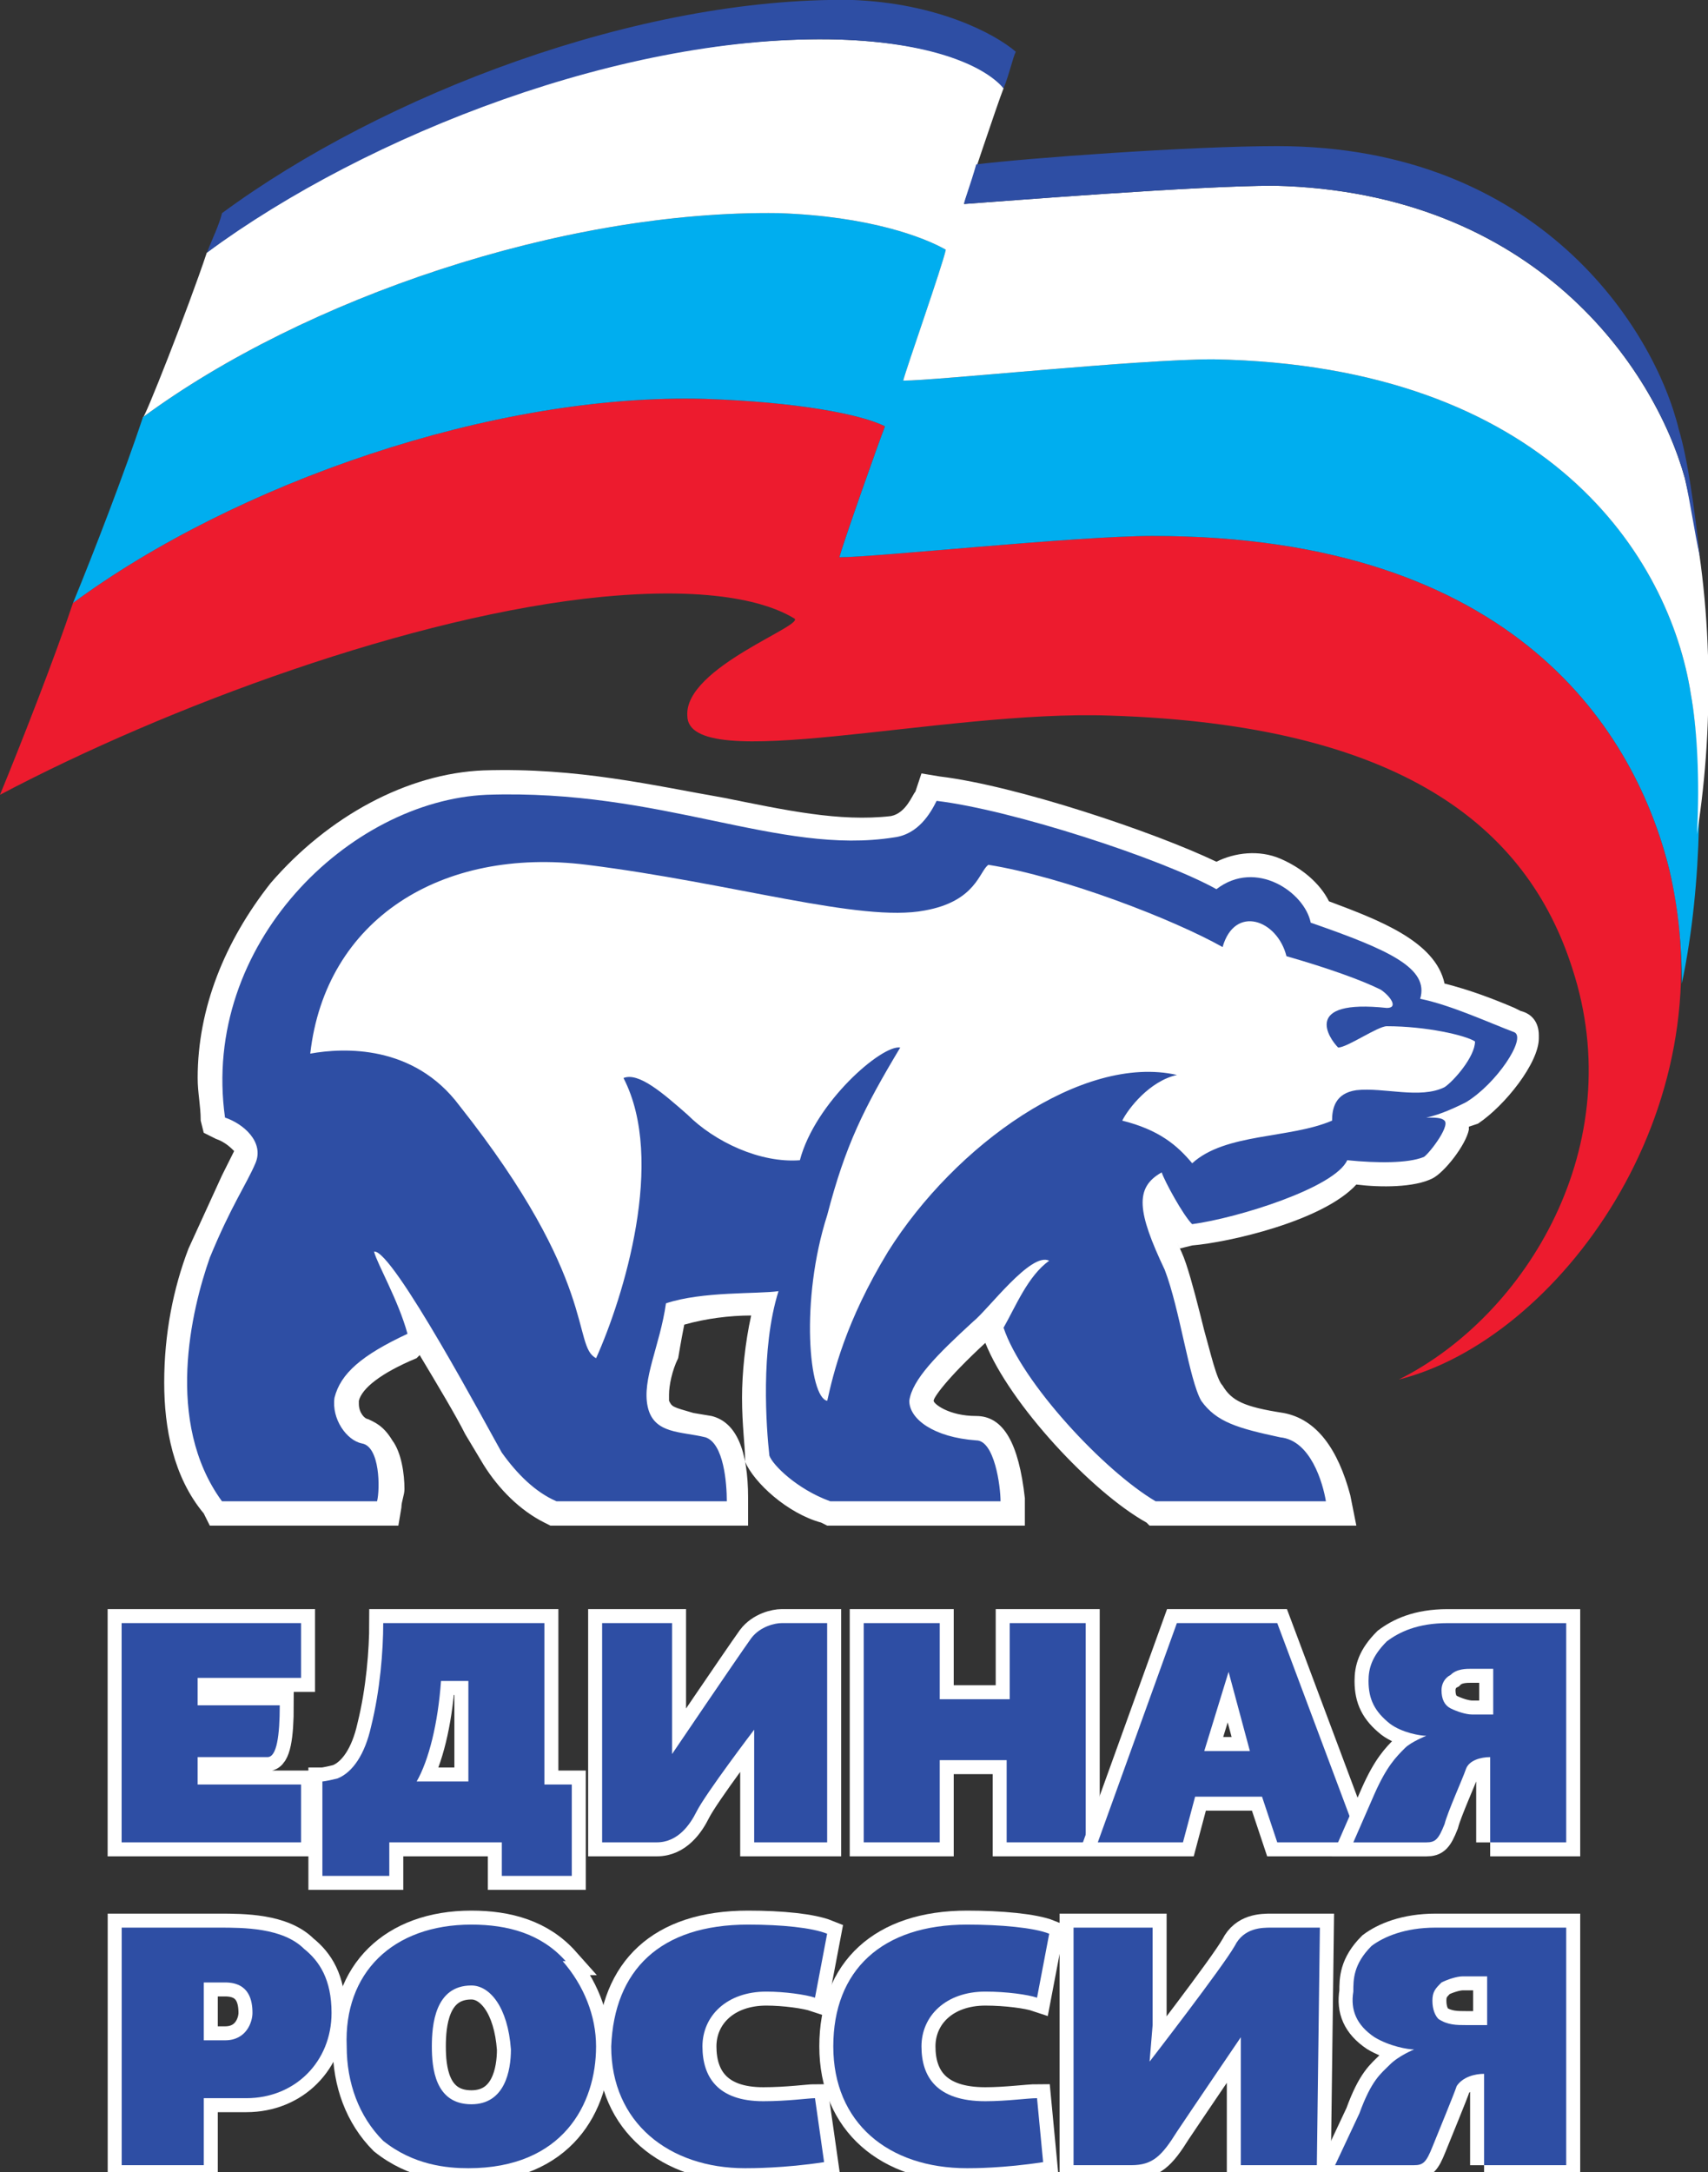 <?xml version="1.0" encoding="UTF-8"?> <svg xmlns="http://www.w3.org/2000/svg" width="81" height="103" viewBox="0 0 81 103" fill="none"><rect x="0" y="0" width="81" height="103" fill="#333333" stroke="none"/><g clip-path="url(#clip0_3150_16234)"><path d="M14.277 79.569H9.373V80.868H13.267C13.267 82.313 13.123 83.324 12.69 83.324C12.402 83.324 9.373 83.324 9.373 83.324V84.624H14.277V87.367H5.768V76.97H14.277V79.569Z" stroke="white" stroke-width="1.327" stroke-miterlimit="2.613"></path><path fill-rule="evenodd" clip-rule="evenodd" d="M14.277 79.569H9.373V80.868H13.267C13.267 82.313 13.123 83.324 12.69 83.324C12.402 83.324 9.373 83.324 9.373 83.324V84.624H14.277V87.367H5.768V76.97H14.277V79.569Z" fill="#2E4EA4"></path><path d="M23.798 88.957V87.367H18.462V88.957H15.289V84.48C15.289 84.48 15.433 84.48 16.01 84.335C16.731 84.046 17.308 83.179 17.597 81.88C18.029 80.147 18.174 78.27 18.174 76.97H25.817V84.624H27.116V88.957H23.798ZM20.914 79.714C20.77 81.736 20.337 83.469 19.76 84.48H22.212V79.714H20.914Z" stroke="white" stroke-width="1.327" stroke-miterlimit="2.613"></path><path fill-rule="evenodd" clip-rule="evenodd" d="M23.798 88.957V87.367H18.462V88.957H15.289V84.48C15.289 84.48 15.433 84.48 16.01 84.335C16.731 84.046 17.308 83.179 17.597 81.88C18.029 80.147 18.174 78.27 18.174 76.97H25.817V84.624H27.116V88.957H23.798ZM20.914 79.714C20.77 81.736 20.337 83.469 19.76 84.48H22.212V79.714H20.914Z" fill="#2E4EA4"></path><path d="M35.766 87.367V83.035V82.024C35.766 82.024 33.458 85.056 33.026 85.923C32.737 86.501 32.16 87.367 31.151 87.367C29.853 87.367 28.555 87.367 28.555 87.367V76.97H31.872V81.591V83.179C31.872 83.179 34.901 78.703 35.622 77.692C36.054 77.115 36.776 76.97 37.064 76.97C37.352 76.97 39.227 76.97 39.227 76.97V87.367H35.766V87.367Z" stroke="white" stroke-width="1.327" stroke-miterlimit="2.613"></path><path fill-rule="evenodd" clip-rule="evenodd" d="M35.766 87.367V83.035V82.024C35.766 82.024 33.458 85.056 33.026 85.923C32.737 86.501 32.16 87.367 31.151 87.367C29.853 87.367 28.555 87.367 28.555 87.367V76.97H31.872V81.591V83.179C31.872 83.179 34.901 78.703 35.622 77.692C36.054 77.115 36.776 76.97 37.064 76.97C37.352 76.97 39.227 76.97 39.227 76.97V87.367H35.766V87.367Z" fill="#2E4EA4"></path><path d="M44.566 80.58H47.884V76.97H51.489V87.367H47.74V83.469H44.566V87.367H40.961V76.97H44.566V80.58Z" stroke="white" stroke-width="1.327" stroke-miterlimit="2.613"></path><path fill-rule="evenodd" clip-rule="evenodd" d="M44.566 80.58H47.884V76.97H51.489V87.367H47.74V83.469H44.566V87.367H40.961V76.97H44.566V80.58Z" fill="#2E4EA4"></path><path d="M64.466 87.367H60.572L59.85 85.201H56.677L56.101 87.367H52.062L55.812 76.97H60.572L64.466 87.367ZM57.111 83.036H59.274L58.264 79.281L57.111 83.036Z" stroke="white" stroke-width="1.327" stroke-miterlimit="2.613"></path><path fill-rule="evenodd" clip-rule="evenodd" d="M64.466 87.367H60.572L59.85 85.201H56.677L56.101 87.367H52.062L55.812 76.97H60.572L64.466 87.367ZM57.111 83.036H59.274L58.264 79.281L57.111 83.036Z" fill="#2E4EA4"></path><path d="M70.67 87.369V83.325C70.237 83.325 69.66 83.47 69.516 83.903C69.372 84.336 68.651 85.924 68.507 86.502C68.218 87.224 68.074 87.369 67.641 87.369C66.92 87.369 64.18 87.369 64.18 87.369L65.189 85.058C65.767 83.758 66.199 83.325 66.632 82.892C66.92 82.603 67.641 82.314 67.641 82.314C67.353 82.314 66.487 82.17 65.911 81.737C65.189 81.159 64.901 80.581 64.901 79.715C64.901 79.136 65.046 78.56 65.767 77.837C66.343 77.404 67.209 76.971 68.651 76.971H74.276V87.368H70.67V87.369ZM69.805 79.137C69.516 79.137 69.083 79.137 68.795 79.427C68.507 79.57 68.362 79.86 68.362 80.148C68.362 80.581 68.507 80.87 68.795 81.015C69.083 81.159 69.516 81.304 69.805 81.304H70.814V79.137H69.805Z" stroke="white" stroke-width="1.327" stroke-miterlimit="2.613"></path><path fill-rule="evenodd" clip-rule="evenodd" d="M70.67 87.369V83.325C70.237 83.325 69.66 83.47 69.516 83.903C69.372 84.336 68.651 85.924 68.507 86.502C68.218 87.224 68.074 87.369 67.641 87.369C66.92 87.369 64.18 87.369 64.18 87.369L65.189 85.058C65.767 83.758 66.199 83.325 66.632 82.892C66.92 82.603 67.641 82.314 67.641 82.314C67.353 82.314 66.487 82.17 65.911 81.737C65.189 81.159 64.901 80.581 64.901 79.715C64.901 79.136 65.046 78.56 65.767 77.837C66.343 77.404 67.209 76.971 68.651 76.971H74.276V87.368H70.67V87.369ZM69.805 79.137C69.516 79.137 69.083 79.137 68.795 79.427C68.507 79.57 68.362 79.86 68.362 80.148C68.362 80.581 68.507 80.87 68.795 81.015C69.083 81.159 69.516 81.304 69.805 81.304H70.814V79.137H69.805Z" fill="#2E4EA4"></path><path d="M58.844 102.676V97.765V96.61C58.844 96.61 56.392 100.221 55.816 101.087C55.094 102.243 54.662 102.676 53.652 102.676C52.21 102.676 50.912 102.676 50.912 102.676V91.411H54.662V96.032L54.518 97.765C54.518 97.765 57.979 93.288 58.556 92.278C58.989 91.411 59.854 91.411 60.286 91.411C60.575 91.411 62.594 91.411 62.594 91.411L62.45 102.676H58.844Z" stroke="white" stroke-width="1.327" stroke-miterlimit="2.613"></path><path fill-rule="evenodd" clip-rule="evenodd" d="M58.844 102.676V97.765V96.61C58.844 96.61 56.392 100.221 55.816 101.087C55.094 102.243 54.662 102.676 53.652 102.676C52.21 102.676 50.912 102.676 50.912 102.676V91.411H54.662V96.032L54.518 97.765C54.518 97.765 57.979 93.288 58.556 92.278C58.989 91.411 59.854 91.411 60.286 91.411C60.575 91.411 62.594 91.411 62.594 91.411L62.45 102.676H58.844Z" fill="#2E4EA4"></path><path d="M70.381 102.677V98.344C69.949 98.344 69.372 98.488 69.083 98.922C68.939 99.355 68.218 101.088 67.93 101.81C67.641 102.532 67.497 102.677 67.064 102.677C66.199 102.677 63.315 102.677 63.315 102.677L64.468 100.221C65.046 98.633 65.478 98.344 65.911 97.91C66.343 97.477 67.064 97.189 67.064 97.189C66.776 97.189 65.911 97.044 65.189 96.611C64.324 96.032 64.036 95.311 64.18 94.445C64.18 93.867 64.18 93.145 65.046 92.278C65.622 91.844 66.632 91.411 68.074 91.411H74.276V102.676H70.381V102.677ZM69.372 93.722C69.084 93.722 68.651 93.867 68.362 94.012C68.074 94.3 67.93 94.445 67.93 94.878C67.93 95.311 68.074 95.6 68.218 95.744C68.651 96.033 69.084 96.033 69.516 96.033H70.526V93.722H69.372V93.722Z" stroke="white" stroke-width="1.327" stroke-miterlimit="2.613"></path><path fill-rule="evenodd" clip-rule="evenodd" d="M70.381 102.677V98.344C69.949 98.344 69.372 98.488 69.083 98.922C68.939 99.355 68.218 101.088 67.93 101.81C67.641 102.532 67.497 102.677 67.064 102.677C66.199 102.677 63.315 102.677 63.315 102.677L64.468 100.221C65.046 98.633 65.478 98.344 65.911 97.91C66.343 97.477 67.064 97.189 67.064 97.189C66.776 97.189 65.911 97.044 65.189 96.611C64.324 96.032 64.036 95.311 64.18 94.445C64.18 93.867 64.18 93.145 65.046 92.278C65.622 91.844 66.632 91.411 68.074 91.411H74.276V102.676H70.381V102.677ZM69.372 93.722C69.084 93.722 68.651 93.867 68.362 94.012C68.074 94.3 67.93 94.445 67.93 94.878C67.93 95.311 68.074 95.6 68.218 95.744C68.651 96.033 69.084 96.033 69.516 96.033H70.526V93.722H69.372V93.722Z" fill="#2E4EA4"></path><path d="M10.387 91.411C11.54 91.411 13.415 91.411 14.425 92.422C15.146 93 15.723 93.867 15.723 95.456C15.723 97.765 13.992 99.499 11.685 99.499H9.665V102.676H5.771V91.411H10.387ZM9.665 96.755H10.675C11.685 96.755 11.973 95.889 11.973 95.456C11.973 94.877 11.829 94.011 10.675 94.011H9.665V96.755Z" stroke="white" stroke-width="1.327" stroke-miterlimit="2.613"></path><path fill-rule="evenodd" clip-rule="evenodd" d="M10.387 91.411C11.54 91.411 13.415 91.411 14.425 92.422C15.146 93 15.723 93.867 15.723 95.456C15.723 97.765 13.992 99.499 11.685 99.499H9.665V102.676H5.771V91.411H10.387ZM9.665 96.755H10.675C11.685 96.755 11.973 95.889 11.973 95.456C11.973 94.877 11.829 94.011 10.675 94.011H9.665V96.755Z" fill="#2E4EA4"></path><path d="M26.682 93C27.692 94.155 28.268 95.6 28.268 97.044C28.268 99.788 26.682 102.82 22.211 102.82C21.201 102.82 19.615 102.677 18.172 101.521C17.019 100.366 16.442 98.777 16.442 97.044C16.297 93.578 18.605 91.268 22.355 91.268C24.086 91.268 25.672 91.701 26.826 93H26.682ZM22.355 94.155C20.624 94.155 20.48 96.033 20.48 97.044C20.48 98.055 20.624 99.788 22.355 99.788C23.942 99.788 24.23 98.198 24.23 97.188C24.085 95.166 23.22 94.155 22.355 94.155Z" stroke="white" stroke-width="1.327" stroke-miterlimit="2.613"></path><path fill-rule="evenodd" clip-rule="evenodd" d="M26.682 93C27.692 94.155 28.268 95.6 28.268 97.044C28.268 99.788 26.682 102.82 22.211 102.82C21.201 102.82 19.615 102.677 18.172 101.521C17.019 100.366 16.442 98.777 16.442 97.044C16.297 93.578 18.605 91.268 22.355 91.268C24.086 91.268 25.672 91.701 26.826 93H26.682ZM22.355 94.155C20.624 94.155 20.48 96.033 20.48 97.044C20.48 98.055 20.624 99.788 22.355 99.788C23.942 99.788 24.23 98.198 24.23 97.188C24.085 95.166 23.22 94.155 22.355 94.155Z" fill="#2E4EA4"></path><path d="M38.65 94.733C38.217 94.588 37.207 94.445 36.342 94.445C34.467 94.445 33.313 95.6 33.313 97.044C33.313 98.489 34.034 99.643 36.198 99.643C37.352 99.643 38.361 99.499 38.65 99.499L39.082 102.532C37.207 102.82 35.621 102.82 35.333 102.82C31.727 102.82 28.986 100.654 28.986 97.044C29.131 93.434 31.294 91.268 35.477 91.268C37.063 91.268 38.505 91.411 39.226 91.701L38.65 94.733Z" stroke="white" stroke-width="1.327" stroke-miterlimit="2.613"></path><path fill-rule="evenodd" clip-rule="evenodd" d="M38.65 94.733C38.217 94.588 37.207 94.445 36.342 94.445C34.467 94.445 33.313 95.6 33.313 97.044C33.313 98.489 34.034 99.643 36.198 99.643C37.352 99.643 38.361 99.499 38.65 99.499L39.082 102.532C37.207 102.82 35.621 102.82 35.333 102.82C31.727 102.82 28.986 100.654 28.986 97.044C29.131 93.434 31.294 91.268 35.477 91.268C37.063 91.268 38.505 91.411 39.226 91.701L38.65 94.733Z" fill="#2E4EA4"></path><path d="M49.18 94.733C48.748 94.588 47.739 94.445 46.729 94.445C44.854 94.445 43.7 95.6 43.7 97.044C43.7 98.489 44.421 99.643 46.729 99.643C47.739 99.643 48.748 99.499 49.18 99.499L49.469 102.532C47.594 102.82 46.151 102.82 45.864 102.82C42.114 102.82 39.518 100.654 39.518 97.044C39.518 93.434 41.825 91.268 45.864 91.268C47.45 91.268 49.036 91.411 49.758 91.701L49.18 94.733Z" stroke="white" stroke-width="1.327" stroke-miterlimit="2.613"></path><path fill-rule="evenodd" clip-rule="evenodd" d="M49.18 94.733C48.748 94.588 47.739 94.445 46.729 94.445C44.854 94.445 43.7 95.6 43.7 97.044C43.7 98.489 44.421 99.643 46.729 99.643C47.739 99.643 48.748 99.499 49.18 99.499L49.469 102.532C47.594 102.82 46.151 102.82 45.864 102.82C42.114 102.82 39.518 100.654 39.518 97.044C39.518 93.434 41.825 91.268 45.864 91.268C47.45 91.268 49.036 91.411 49.758 91.701L49.18 94.733Z" fill="#2E4EA4"></path><path fill-rule="evenodd" clip-rule="evenodd" d="M79.179 41.3C77.593 34.801 71.968 25.415 54.661 25.415C51.056 25.415 41.537 26.425 39.806 26.425C39.95 25.848 41.681 20.938 41.97 20.216C40.816 19.638 37.787 19.06 33.46 18.916C23.364 18.627 11.105 22.959 3.462 28.591C2.596 31.191 1.01 35.235 0 37.69C7.932 33.502 19.614 29.169 28.556 28.303C34.614 27.725 36.922 28.881 37.643 29.314C38.364 29.603 32.451 31.625 32.595 33.935C32.595 36.823 44.71 33.646 52.642 33.935C66.344 34.368 72.401 39.134 74.564 45.922C77.305 54.298 72.401 62.385 66.344 65.417C73.843 63.539 81.92 52.709 79.179 41.3Z" fill="#ED1B2E"></path><path fill-rule="evenodd" clip-rule="evenodd" d="M33.462 18.916C37.789 19.061 40.817 19.638 41.971 20.216C41.683 20.938 39.952 25.848 39.808 26.426C41.538 26.426 51.057 25.415 54.663 25.415C71.969 25.415 77.594 34.802 79.181 41.301C79.614 43.178 79.758 44.911 79.758 46.644C80.767 41.878 80.767 36.102 80.19 32.925C79.181 26.426 73.412 17.328 57.547 17.039C53.941 17.039 44.423 18.05 42.836 18.05C42.98 17.472 44.711 12.562 44.855 11.84C43.846 11.262 41.25 10.252 36.923 10.107C26.683 9.963 14.424 14.15 6.78 19.783C5.915 22.382 4.473 26.137 3.463 28.592C11.107 22.96 23.366 18.628 33.462 18.916Z" fill="#00AEEF"></path><path fill-rule="evenodd" clip-rule="evenodd" d="M79.9 22.671C78.457 17.472 72.833 9.096 60.429 8.807C56.824 8.807 47.738 9.529 45.718 9.674C45.863 9.241 47.305 4.908 47.593 4.186C46.728 3.031 44.132 2.02 39.805 1.875C29.565 1.587 17.45 6.208 9.806 11.985C8.941 14.584 6.777 20.072 6.777 19.783C14.421 14.151 26.68 9.963 36.92 10.107C41.247 10.252 43.843 11.263 44.853 11.841C44.709 12.562 42.977 17.473 42.834 18.05C44.42 18.05 53.939 17.039 57.544 17.039C73.409 17.328 79.178 26.426 80.188 32.925C80.476 34.513 80.62 36.968 80.476 39.568C81.342 34.08 81.198 28.015 79.9 22.671Z" fill="white"></path><path fill-rule="evenodd" clip-rule="evenodd" d="M47.595 4.186C47.884 3.464 48.028 2.741 48.173 2.453C47.163 1.586 44.422 0.142 40.384 -0.003C30.288 -0.147 18.174 4.474 10.53 10.107C10.385 10.684 10.097 11.262 9.809 11.984C17.452 6.352 29.712 1.586 39.807 1.875C43.99 2.019 46.586 3.03 47.595 4.186ZM79.614 20.36C78.46 15.594 72.979 6.929 60.576 6.929C56.393 6.929 48.605 7.507 46.297 7.796C46.009 8.807 45.72 9.529 45.72 9.673C47.74 9.529 56.826 8.807 60.431 8.807C72.835 9.096 78.46 17.472 79.902 22.671C80.19 23.971 80.335 25.126 80.623 26.426C80.335 23.97 80.046 21.804 79.614 20.36Z" fill="#2E4EA4"></path><path fill-rule="evenodd" clip-rule="evenodd" d="M22.931 36.533C19.325 36.678 15.575 38.7 12.835 41.877C10.671 44.621 9.374 47.798 9.374 51.12C9.374 51.842 9.518 52.419 9.518 53.141L9.662 53.719L10.239 54.007C10.672 54.152 10.96 54.44 11.104 54.585L10.527 55.74L8.941 59.207C8.22 61.084 7.787 63.25 7.787 65.561C7.787 67.727 8.22 70.037 9.662 71.77L9.95 72.348H18.892L19.037 71.482C19.037 71.193 19.181 70.904 19.181 70.615C19.181 69.892 19.037 68.882 18.604 68.304C18.171 67.583 17.739 67.438 17.45 67.293C17.306 67.293 17.018 67.005 17.018 66.572V66.427C17.162 65.849 18.027 65.127 19.758 64.406L19.902 64.261C20.768 65.706 21.633 67.15 22.066 68.016L22.931 69.459C23.652 70.615 24.662 71.626 25.815 72.203L26.104 72.348H35.478V71.048C35.478 68.738 34.901 67.438 33.748 67.15L32.882 67.005C31.873 66.715 31.873 66.715 31.728 66.427V66.138C31.728 65.705 31.873 64.983 32.161 64.406C32.161 64.406 32.305 63.538 32.45 62.817C33.459 62.528 34.613 62.383 35.623 62.383C35.334 63.683 35.19 65.127 35.19 66.282C35.19 67.583 35.334 68.593 35.334 69.171V69.315C35.767 70.326 37.353 71.77 38.94 72.203L39.228 72.347H48.603V71.048C48.315 68.449 47.593 67.149 46.295 67.149C44.997 67.149 44.276 66.571 44.276 66.426C44.276 66.281 44.853 65.415 46.728 63.682C47.882 66.571 51.776 70.759 54.372 72.203L54.516 72.347H64.323L64.035 70.903C63.458 68.737 62.448 67.293 60.862 67.004C58.987 66.715 58.41 66.426 57.978 65.704C57.689 65.415 57.401 64.115 57.112 63.104C56.824 61.949 56.535 60.793 56.247 59.927C56.103 59.494 55.958 59.205 55.814 58.916L55.958 59.205L56.535 59.061C58.266 58.916 62.737 57.906 64.323 56.173C65.477 56.317 67.064 56.317 67.929 55.884C68.506 55.596 69.516 54.296 69.659 53.573V53.429L70.092 53.285C71.39 52.418 72.977 50.396 72.977 49.241V49.096C72.977 48.519 72.688 48.085 72.112 47.941L71.823 47.797C70.813 47.363 69.66 46.93 68.506 46.642C68.073 44.62 65.332 43.609 63.025 42.742C62.593 41.876 61.727 41.154 60.718 40.72C59.708 40.287 58.554 40.432 57.689 40.865C54.66 39.421 48.17 37.255 44.565 36.821L43.699 36.677L43.411 37.543C43.267 37.688 42.978 38.554 42.257 38.699C39.806 38.987 37.209 38.41 34.325 37.832C31.007 37.256 27.402 36.389 22.931 36.533Z" fill="white"></path><path fill-rule="evenodd" clip-rule="evenodd" d="M69.514 52.275C70.957 51.409 72.398 49.242 71.822 48.953C70.668 48.52 68.793 47.654 67.35 47.365C67.783 45.921 65.909 45.055 62.159 43.755C61.871 42.311 59.562 40.722 57.688 42.166C55.092 40.722 48.025 38.412 44.419 37.978C44.131 38.556 43.554 39.567 42.4 39.711C36.92 40.578 31.439 37.401 23.074 37.69C16.584 37.978 9.517 44.766 10.671 52.997C11.536 53.286 12.546 54.153 12.113 55.164C11.681 56.175 10.959 57.185 9.95 59.64C9.084 62.096 7.786 67.439 10.527 71.194H17.882C18.026 70.616 18.026 68.594 17.161 68.45C16.44 68.305 15.719 67.294 15.863 66.283C16.151 65.128 17.161 64.262 19.325 63.251C18.892 61.663 17.883 59.929 17.738 59.352C18.604 59.207 23.218 67.872 23.796 68.883C24.516 69.893 25.382 70.76 26.392 71.194H34.468C34.468 70.327 34.324 68.45 33.458 68.16C32.305 67.872 31.007 68.017 30.718 66.716C30.43 65.416 31.295 63.828 31.583 61.806C33.314 61.229 35.91 61.373 36.92 61.229C36.055 63.972 36.343 67.727 36.487 69.027C36.632 69.46 37.785 70.616 39.372 71.193H47.449C47.449 70.471 47.16 68.305 46.295 68.305C44.276 68.16 43.122 67.294 43.122 66.427C43.266 65.416 44.42 64.261 46.15 62.672C46.871 62.096 48.89 59.352 49.756 59.785C48.746 60.507 48.17 61.951 47.593 62.962C48.458 65.561 52.352 69.749 54.804 71.194H62.88C62.736 70.328 62.159 68.305 60.717 68.161C58.698 67.728 57.688 67.439 56.967 66.428C56.39 65.417 55.957 62.096 55.237 60.219C53.938 57.475 53.794 56.319 55.092 55.597C55.237 56.031 56.102 57.618 56.535 58.052C58.698 57.763 63.313 56.319 63.89 55.019C65.332 55.164 66.774 55.164 67.496 54.875C67.639 54.875 68.793 53.431 68.505 53.142C68.361 52.997 68.072 52.997 67.639 52.997C68.36 52.853 69.226 52.419 69.514 52.275Z" fill="#2E4EA4"></path><path fill-rule="evenodd" clip-rule="evenodd" d="M65.769 48.665C65.335 48.665 63.894 49.676 63.46 49.676C63.028 49.243 61.73 47.365 65.769 47.799C66.345 47.799 65.913 47.221 65.48 46.932C64.614 46.499 63.028 45.922 61.009 45.344C60.576 43.611 58.557 42.889 57.98 44.911C55.672 43.611 50.48 41.589 46.875 41.011C46.442 41.3 46.298 42.744 43.846 43.178C40.817 43.755 34.76 41.878 27.837 41.011C20.914 40.145 15.434 43.611 14.713 49.965C16.299 49.676 19.616 49.532 21.78 52.42C28.414 60.796 27.116 63.829 28.27 64.407C29.568 61.518 31.587 55.019 29.568 51.121C30.289 50.832 31.443 51.842 32.597 52.854C33.895 54.153 36.058 55.164 37.933 55.02C38.654 52.276 41.827 49.532 42.693 49.676C40.962 52.565 40.096 54.298 39.231 57.619C37.933 61.663 38.366 66.283 39.231 66.428C39.519 65.129 40.096 62.673 42.115 59.353C45.288 54.298 51.346 49.965 55.817 50.976C54.519 51.265 53.509 52.565 53.221 53.142C54.952 53.575 55.817 54.298 56.538 55.164C58.124 53.72 61.153 54.008 63.172 53.142C63.172 52.565 63.317 51.842 64.326 51.698C65.624 51.554 67.355 52.131 68.509 51.554C68.942 51.265 69.951 50.11 69.951 49.388C69.518 49.099 67.643 48.665 65.769 48.665Z" fill="white"></path></g><defs><clipPath id="clip0_3150_16234"><rect width="81" height="103" fill="white"></rect></clipPath></defs></svg> 